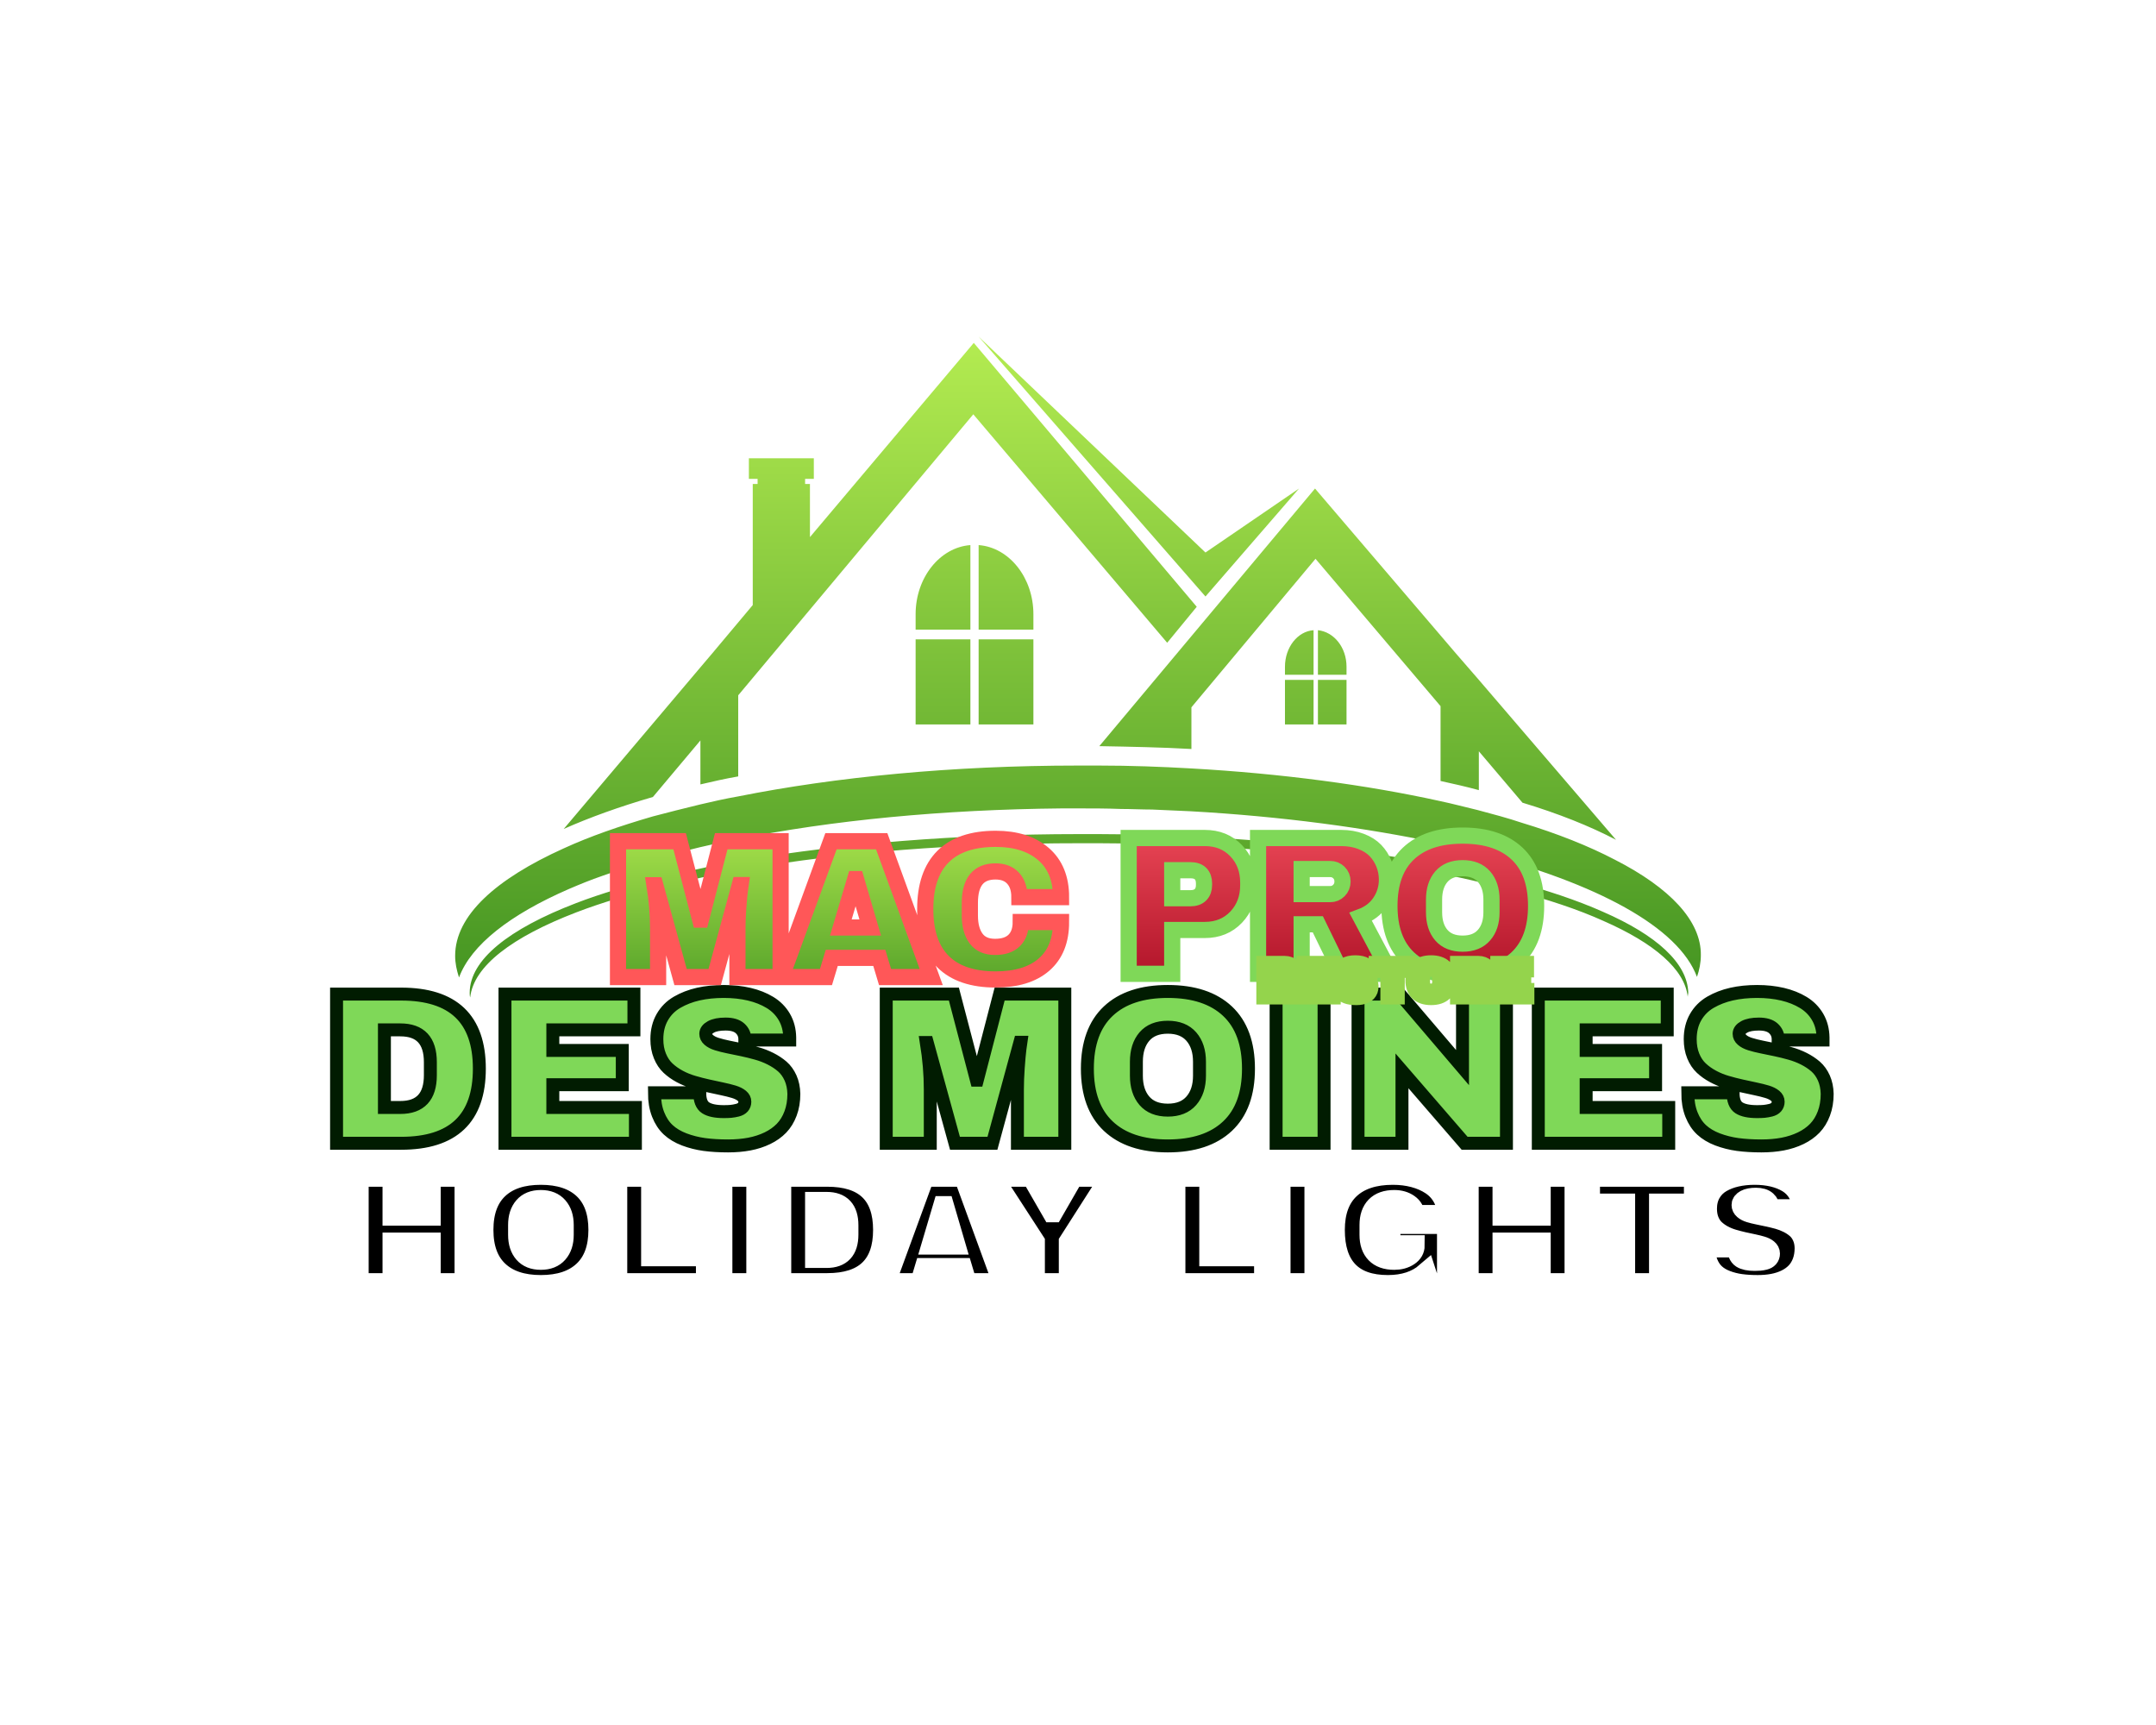 <?xml version="1.0" encoding="UTF-8" standalone="no" ?>
<!DOCTYPE svg PUBLIC "-//W3C//DTD SVG 1.1//EN" "http://www.w3.org/Graphics/SVG/1.1/DTD/svg11.dtd">
<svg xmlns="http://www.w3.org/2000/svg" xmlns:xlink="http://www.w3.org/1999/xlink" version="1.1" width="1280" height="1024" viewBox="0 0 1280 1024" xml:space="preserve">
<desc>Created with Fabric.js 5.3.0</desc>
<defs>
</defs>
<g transform="matrix(1 0 0 1 640 512)" id="background-logo"  >
<rect style="stroke: none; stroke-width: 0; stroke-dasharray: none; stroke-linecap: butt; stroke-dashoffset: 0; stroke-linejoin: miter; stroke-miterlimit: 4; fill: rgb(255,255,255); fill-opacity: 0; fill-rule: nonzero; opacity: 1;"  paint-order="stroke"  x="-640" y="-512" rx="0" ry="0" width="1280" height="1024" />
</g>
<g transform="matrix(1.921 0 0 1.921 642.298 634.402)" id="tagline-49894d60-e5cd-4bd0-a9f0-5dc500512495-logo"  >
<g style=""  paint-order="stroke"   >
		<g transform="matrix(1 0 0 1 0 0)" id="tagline-49894d60-e5cd-4bd0-a9f0-5dc500512495-logo-path-0"  >
<path style="stroke: rgb(1,28,1); stroke-width: 4; stroke-dasharray: none; stroke-linecap: butt; stroke-dashoffset: 0; stroke-linejoin: miter; stroke-miterlimit: 4; fill: rgb(127,216,88); fill-rule: nonzero; opacity: 1;"  paint-order="stroke"  transform=" translate(-235.31, 23.045)" d="M 24.93 0 L 4.97 0 L 4.97 -46.1 L 24.93 -46.1 Q 49.1 -46.1 49.1 -23.06 L 49.1 -23.06 Q 49.1 0 24.93 0 L 24.93 0 Z M 19.76 -35.04 L 19.76 -11.06 L 24.67 -11.06 Q 33.96 -11.06 33.96 -21.04 L 33.96 -21.04 L 33.96 -25.06 Q 33.96 -35.04 24.67 -35.04 L 24.67 -35.04 L 19.76 -35.04 Z M 97.33 0 L 57.02 0 L 57.02 -46.1 L 96.87 -46.1 L 96.87 -35.04 L 71.81 -35.04 L 71.81 -28.69 L 93.27 -28.69 L 93.27 -18.09 L 71.81 -18.09 L 71.81 -11.06 L 97.33 -11.06 L 97.33 0 Z M 103.21 -15.6 L 103.21 -15.6 L 117.21 -15.6 Q 117.21 -12.14 119.03 -10.96 Q 120.85 -9.78 124.64 -9.78 L 124.64 -9.78 Q 125.92 -9.78 126.83 -9.86 Q 127.75 -9.95 128.86 -10.22 Q 129.97 -10.5 130.56 -11.17 Q 131.15 -11.84 131.15 -12.86 L 131.15 -12.86 Q 131.15 -13.9 130.22 -14.67 Q 129.29 -15.44 127.72 -15.92 Q 126.15 -16.39 124.1 -16.82 Q 122.06 -17.24 119.8 -17.75 Q 117.54 -18.25 115.3 -18.91 Q 113.06 -19.56 111.01 -20.66 Q 108.97 -21.76 107.4 -23.23 Q 105.83 -24.7 104.9 -26.99 Q 103.96 -29.28 103.96 -32.16 L 103.96 -32.16 Q 103.96 -36.05 105.63 -38.96 Q 107.3 -41.88 110.23 -43.58 Q 113.16 -45.28 116.77 -46.1 Q 120.39 -46.91 124.64 -46.91 Q 128.89 -46.91 132.51 -46.06 Q 136.12 -45.21 138.92 -43.51 Q 141.72 -41.81 143.34 -39.05 Q 144.96 -36.28 145.02 -32.68 L 145.02 -32.68 L 145.02 -31.9 L 131.15 -31.9 L 131.15 -32.16 Q 131.15 -34.15 129.68 -35.5 Q 128.21 -36.84 125.2 -36.84 L 125.2 -36.84 Q 122.28 -36.84 120.68 -35.97 Q 119.08 -35.1 119.08 -33.83 L 119.08 -33.83 Q 119.08 -32.75 119.99 -31.95 Q 120.91 -31.14 122.48 -30.65 Q 124.05 -30.16 126.06 -29.75 Q 128.08 -29.35 130.32 -28.87 Q 132.56 -28.4 134.8 -27.77 Q 137.04 -27.15 139.08 -26.12 Q 141.13 -25.09 142.72 -23.72 Q 144.3 -22.34 145.27 -20.19 Q 146.23 -18.03 146.3 -15.28 L 146.3 -15.28 Q 146.3 -11.91 145.28 -9.21 Q 144.27 -6.51 142.49 -4.66 Q 140.7 -2.81 138.14 -1.57 Q 135.57 -0.33 132.54 0.25 Q 129.51 0.82 125.98 0.82 L 125.98 0.82 Q 121.89 0.82 118.64 0.38 Q 115.38 -0.07 112.42 -1.19 Q 109.46 -2.32 107.48 -4.15 Q 105.5 -5.99 104.36 -8.88 Q 103.21 -11.78 103.21 -15.6 Z M 188.46 0 L 174.85 0 L 174.85 -46.1 L 195.76 -46.1 L 202.73 -19.5 L 202.99 -19.5 L 209.89 -46.1 L 230.04 -46.1 L 230.04 0 L 215.39 0 L 215.39 -16.62 Q 215.39 -19.73 215.65 -23.37 Q 215.91 -27.02 216.17 -29.12 L 216.17 -29.12 L 216.47 -31.21 L 216.17 -31.21 L 207.67 0 L 196.09 0 L 187.52 -31.14 L 187.25 -31.14 Q 188.46 -23.59 188.46 -16.62 L 188.46 -16.62 L 188.46 0 Z M 243.49 -5.28 Q 237.01 -11.38 237.01 -23.06 Q 237.01 -34.74 243.47 -40.83 Q 249.93 -46.91 261.87 -46.91 Q 273.82 -46.91 280.31 -40.83 Q 286.8 -34.74 286.8 -23.06 Q 286.8 -11.38 280.31 -5.28 Q 273.82 0.82 261.87 0.82 L 261.87 0.82 Q 249.97 0.82 243.49 -5.28 Z M 252.16 -25.19 L 252.16 -20.9 Q 252.16 -16 254.64 -13.12 Q 257.13 -10.24 261.87 -10.24 Q 266.62 -10.24 269.14 -13.14 Q 271.66 -16.03 271.66 -20.9 L 271.66 -20.9 L 271.66 -25.19 Q 271.66 -30.06 269.14 -32.96 Q 266.62 -35.86 261.87 -35.86 Q 257.13 -35.86 254.64 -32.98 Q 252.16 -30.1 252.16 -25.19 L 252.16 -25.19 Z M 310.16 0 L 295.34 0 L 295.34 -46.1 L 310.16 -46.1 L 310.16 0 Z M 334.24 0 L 320.66 0 L 320.66 -46.1 L 333.58 -46.1 L 352.95 -23.39 L 352.95 -46.1 L 366.53 -46.1 L 366.53 0 L 353.6 0 L 334.24 -22.38 L 334.24 0 Z M 416.68 0 L 376.37 0 L 376.37 -46.1 L 416.22 -46.1 L 416.22 -35.04 L 391.16 -35.04 L 391.16 -28.69 L 412.62 -28.69 L 412.62 -18.09 L 391.16 -18.09 L 391.16 -11.06 L 416.68 -11.06 L 416.68 0 Z M 422.56 -15.6 L 422.56 -15.6 L 436.57 -15.6 Q 436.57 -12.14 438.38 -10.96 Q 440.2 -9.78 443.99 -9.78 L 443.99 -9.78 Q 445.27 -9.78 446.18 -9.86 Q 447.1 -9.95 448.21 -10.22 Q 449.32 -10.5 449.91 -11.17 Q 450.5 -11.84 450.5 -12.86 L 450.5 -12.86 Q 450.5 -13.9 449.57 -14.67 Q 448.64 -15.44 447.07 -15.92 Q 445.5 -16.39 443.45 -16.82 Q 441.41 -17.24 439.15 -17.75 Q 436.89 -18.25 434.65 -18.91 Q 432.41 -19.56 430.37 -20.66 Q 428.32 -21.76 426.75 -23.23 Q 425.18 -24.7 424.25 -26.99 Q 423.32 -29.28 423.32 -32.16 L 423.32 -32.16 Q 423.32 -36.05 424.98 -38.96 Q 426.65 -41.88 429.58 -43.58 Q 432.51 -45.28 436.12 -46.1 Q 439.74 -46.91 443.99 -46.91 Q 448.24 -46.91 451.86 -46.06 Q 455.47 -45.21 458.27 -43.51 Q 461.07 -41.81 462.69 -39.05 Q 464.31 -36.28 464.37 -32.68 L 464.37 -32.68 L 464.37 -31.9 L 450.5 -31.9 L 450.5 -32.16 Q 450.5 -34.15 449.03 -35.5 Q 447.56 -36.84 444.55 -36.84 L 444.55 -36.84 Q 441.64 -36.84 440.03 -35.97 Q 438.43 -35.1 438.43 -33.83 L 438.43 -33.83 Q 438.43 -32.75 439.35 -31.95 Q 440.26 -31.14 441.83 -30.65 Q 443.4 -30.16 445.41 -29.75 Q 447.43 -29.35 449.67 -28.87 Q 451.91 -28.4 454.15 -27.77 Q 456.39 -27.15 458.44 -26.12 Q 460.48 -25.09 462.07 -23.72 Q 463.65 -22.34 464.62 -20.19 Q 465.58 -18.03 465.65 -15.28 L 465.65 -15.28 Q 465.65 -11.91 464.63 -9.21 Q 463.62 -6.51 461.84 -4.66 Q 460.05 -2.81 457.49 -1.57 Q 454.92 -0.33 451.89 0.25 Q 448.87 0.82 445.33 0.82 L 445.33 0.82 Q 441.24 0.82 437.99 0.38 Q 434.73 -0.07 431.77 -1.19 Q 428.81 -2.32 426.83 -4.15 Q 424.85 -5.99 423.71 -8.88 Q 422.56 -11.78 422.56 -15.6 Z" stroke-linecap="round" />
</g>
</g>
</g>
<g transform="matrix(1.921 0 0 1.921 640 395.966)" id="logo-logo"  >
<g style=""  paint-order="stroke"   >
		<g transform="matrix(1.498 0 0 1.765 0 2.842171e-14)"  >
<linearGradient id="SVGID_2_1_1_1_1_1_1_1_196079" gradientUnits="userSpaceOnUse" gradientTransform="matrix(1 0 0 1 15.4 86.2)"  x1="0" y1="0" x2="0" y2="116">
<stop offset="0%" style="stop-color:rgb(180,236,81);stop-opacity: 1"/>
<stop offset="100%" style="stop-color:rgb(66,147,33);stop-opacity: 1"/>
</linearGradient>
<path style="stroke: none; stroke-width: 1; stroke-dasharray: none; stroke-linecap: butt; stroke-dashoffset: 0; stroke-linejoin: miter; stroke-miterlimit: 4; fill: url(#SVGID_2_1_1_1_1_1_1_1_196079); fill-rule: nonzero; opacity: 1;"  paint-order="stroke"  transform=" translate(-143.901, -144.05)" d="M 123.4 122.7 C 129.7 123.1 134.7 128.4 134.7 134.8 L 134.7 137.5 L 123.4 137.5 L 123.4 122.7 z M 121.7 137.5 L 121.7 122.7 C 115.4 123.1 110.4 128.4 110.4 134.8 L 110.4 137.5 L 121.7 137.5 z M 123.4 139.2 L 123.4 154.1 L 134.7 154.1 L 134.7 139.2 L 123.4 139.2 z M 121.7 139.2 L 110.4 139.2 L 110.4 154.1 L 121.7 154.1 L 121.7 139.2 z M 193.4 145.4 L 199.3 145.4 L 199.3 144 C 199.3 140.6 196.7 137.9 193.4 137.6 L 193.4 145.4 z M 192.5 145.4 L 192.5 137.6 C 189.2 137.8 186.6 140.6 186.6 144 L 186.6 145.4 L 192.5 145.4 z M 193.4 146.3 L 193.4 154.1 L 199.3 154.1 L 199.3 146.3 L 193.4 146.3 z M 192.5 146.3 L 186.6 146.3 L 186.6 154.1 L 192.5 154.1 L 192.5 146.3 z M 122.4 87.3 L 88.6 121.3 L 88.6 112 L 87.6 112 L 87.6 111.1 L 89.4 111.1 L 89.4 107.5 L 76 107.5 L 76 111.1 L 77.8 111.1 L 77.8 112 L 76.8 112 L 76.8 133.2 L 68.4 141.7 L 66 144.1 L 37.8 172.4 C 43.1 170.4 49.3 168.5 56.2 166.8 L 66 156.9 L 66 164.6 C 68.5 164.1 71.1 163.6 73.8 163.2 L 73.8 149 L 122.3 99.8 L 162.3 139.8 L 168.4 133.5 L 122.4 87.3 z M 226.4 146.1 L 221.9 141.7 L 192.8 112.8 L 148.3 157.9 C 154.7 158 161.1 158.1 167.3 158.4 L 167.3 151.1 L 192.9 125.1 L 218.7 150.9 L 218.7 164 C 221.4 164.5 224 165 226.6 165.6 L 226.6 158.8 L 235.6 167.8 C 243 169.7 249.5 171.9 254.9 174.3 L 226.4 146.1 z M 123.4 86.2 L 170.2 131.7 L 189.5 112.8 L 170.2 124 L 123.4 86.2 z M 254.7 177.8 C 249.3 175.4 242.8 173.2 235.4 171.3 C 232.6 170.5 229.5 169.8 226.4 169.1 C 223.9 168.6 221.3 168 218.5 167.5 C 203.5 164.7 186 162.7 167.2 161.8 C 161 161.5 154.7 161.3 148.2 161.3 C 146.8 161.3 145.4 161.3 143.9 161.3 C 118 161.3 93.9 163.3 73.8 166.7 C 71.1 167.1 68.5 167.6 66 168.1 C 62.6 168.8 59.3 169.5 56.2 170.2 C 49.3 171.9 43.2 173.7 37.8 175.8 C 23.7 181.2 15.4 187.6 15.4 194.6 C 15.4 195.9 15.7 197.1 16.2 198.4 C 18.7 192.7 26.7 187.4 38.9 182.9 C 41.1 182.1 43.4 181.3 45.8 180.6 C 51.8 178.8 58.6 177.1 65.9 175.6 C 68.4 175.1 71 174.6 73.7 174.2 C 93 170.9 115.9 169 140.6 168.8 C 141.7 168.8 142.8 168.8 143.8 168.8 C 146.8 168.8 149.8 168.8 152.8 168.9 C 154.9 168.9 157.1 169 159.2 169 C 161.9 169.1 164.5 169.2 167.1 169.3 C 186 170.2 203.4 172.2 218.4 174.9 C 221.1 175.4 223.7 175.9 226.3 176.5 C 251 181.9 267.8 189.6 271.6 198.3 C 272.1 197.1 272.4 195.8 272.4 194.5 C 272.5 188.5 266 182.7 254.7 177.8 z M 252.2 186.9 C 246.9 184.9 240.6 183.1 233.4 181.5 C 230.6 180.9 227.7 180.3 224.6 179.7 C 222.1 179.2 219.6 178.8 216.9 178.4 C 202.2 176.1 185.2 174.4 166.7 173.7 C 160.7 173.5 154.5 173.3 148.2 173.3 C 146.8 173.3 145.4 173.3 144 173.3 C 118.7 173.3 95.2 175 75.5 177.8 C 72.9 178.2 70.3 178.6 67.8 179 C 64.5 179.6 61.3 180.2 58.2 180.8 C 51.5 182.2 45.5 183.7 40.3 185.4 C 26.5 189.9 18.4 195.3 18.4 201.1 C 18.4 201.3 18.4 201.6 18.5 201.9 C 19.2 196.4 27.2 191.3 40.4 187 C 45.6 185.3 51.6 183.8 58.3 182.4 C 61.4 181.8 64.6 181.2 67.9 180.6 C 70.4 180.2 72.9 179.8 75.6 179.4 C 95.3 176.5 118.9 174.9 144.1 174.9 C 145.5 174.9 146.9 174.9 148.3 174.9 C 154.6 174.9 160.8 175.1 166.8 175.3 C 185.3 176 202.3 177.7 217 180 C 219.6 180.4 222.2 180.8 224.7 181.3 C 227.8 181.9 230.7 182.5 233.5 183.1 C 240.7 184.7 247.1 186.5 252.3 188.5 C 262.8 192.4 269.1 197 269.7 201.8 C 269.7 201.5 269.8 201.3 269.8 201 C 269.6 195.9 263.3 191 252.2 186.9 z" stroke-linecap="round" />
</g>
</g>
</g>
<g transform="matrix(1.921 0 0 1.921 515.71 537.766)" id="text-logo"  >
<g style=""  paint-order="stroke"   >
		<g transform="matrix(1 0 0 1 0 0)" id="text-logo-path-0"  >
<linearGradient id="SVGID_196080" gradientUnits="userSpaceOnUse" gradientTransform="matrix(1 0 0 1 3.66 -42.71)"  x1="-3.631" y1="-10.916" x2="-3.631" y2="58.084">
<stop offset="0%" style="stop-color:rgb(180,236,81);stop-opacity: 1"/>
<stop offset="100%" style="stop-color:rgb(66,147,33);stop-opacity: 1"/>
</linearGradient>
<filter id="SVGID_196069" y="-56.824%" height="213.648%" x="-37.528%" width="175.057%" >
	<feGaussianBlur in="SourceAlpha" stdDeviation="7.5"></feGaussianBlur>
	<feOffset dx="-9" dy="1" result="oBlur" ></feOffset>
	<feFlood flood-color="rgb(0,0,0)" flood-opacity="1"/>
	<feComposite in2="oBlur" operator="in" />
	<feMerge>
		<feMergeNode></feMergeNode>
		<feMergeNode in="SourceGraphic"></feMergeNode>
	</feMerge>
</filter>
<path style="stroke: rgb(255,87,88); stroke-width: 5; stroke-dasharray: none; stroke-linecap: butt; stroke-dashoffset: 0; stroke-linejoin: miter; stroke-miterlimit: 4; fill: url(#SVGID_196080); fill-rule: nonzero; opacity: 1;filter: url(#SVGID_196069);"  paint-order="stroke"  transform=" translate(-72.12, 20.985)" d="M 16.05 0 L 3.66 0 L 3.66 -41.97 L 22.7 -41.97 L 29.04 -17.75 L 29.28 -17.75 L 35.56 -41.97 L 53.91 -41.97 L 53.91 0 L 40.57 0 L 40.57 -15.13 Q 40.57 -17.96 40.81 -21.28 Q 41.04 -24.6 41.28 -26.51 L 41.28 -26.51 L 41.55 -28.42 L 41.28 -28.42 L 33.54 0 L 22.99 0 L 15.19 -28.36 L 14.95 -28.36 Q 16.05 -21.48 16.05 -15.13 L 16.05 -15.13 L 16.05 0 Z M 67.93 0 L 54.14 0 L 69.48 -41.97 L 85.15 -41.97 L 100.46 0 L 86.19 0 L 84.41 -5.93 L 69.72 -5.93 L 67.93 0 Z M 76.96 -30.26 L 72.52 -15.31 L 81.61 -15.31 L 77.23 -30.26 L 76.96 -30.26 Z M 104.12 -4.75 Q 98.61 -10.25 98.61 -21 Q 98.61 -31.75 104.12 -37.23 Q 109.63 -42.71 120.38 -42.71 L 120.38 -42.71 Q 129.7 -42.71 135.14 -38.02 Q 140.58 -33.33 140.58 -24.69 L 140.58 -24.69 L 127.71 -24.69 Q 127.71 -28.39 125.79 -30.51 Q 123.87 -32.64 120.32 -32.64 L 120.32 -32.64 Q 112.4 -32.64 112.4 -22.93 L 112.4 -22.93 L 112.4 -19.03 Q 112.4 -14.51 114.32 -11.91 Q 116.24 -9.32 120.2 -9.32 L 120.2 -9.32 Q 124.1 -9.32 126.12 -11.33 Q 128.13 -13.34 128.13 -17.01 L 128.13 -17.01 L 140.58 -17.01 Q 140.58 -8.4 135.3 -3.83 Q 130.03 0.74 120.38 0.74 L 120.38 0.74 Q 109.63 0.74 104.12 -4.75 Z" stroke-linecap="round" />
</g>
</g>
</g>
<g transform="matrix(1.921 0 0 1.921 779.501 537.766)" id="tagline-858cd691-a937-462e-a00a-13af2f01cc16-logo"  >
<g style=""  paint-order="stroke"   >
		<g transform="matrix(1 0 0 1 0 0)" id="tagline-858cd691-a937-462e-a00a-13af2f01cc16-logo-path-0"  >
<linearGradient id="SVGID_196081" gradientUnits="userSpaceOnUse" gradientTransform="matrix(1 0 0 1 4.53 -42.71)"  x1="-4.526" y1="-10.916" x2="-4.526" y2="58.084">
<stop offset="0%" style="stop-color:rgb(245,81,95);stop-opacity: 1"/>
<stop offset="100%" style="stop-color:rgb(159,4,27);stop-opacity: 1"/>
</linearGradient>
<filter id="SVGID_196073" y="-36.11%" height="172.221%" x="-30.324%" width="160.648%" >
	<feGaussianBlur in="SourceAlpha" stdDeviation="3.5"></feGaussianBlur>
	<feOffset dx="6" dy="0" result="oBlur" ></feOffset>
	<feFlood flood-color="rgb(0,0,0)" flood-opacity="1"/>
	<feComposite in2="oBlur" operator="in" />
	<feMerge>
		<feMergeNode></feMergeNode>
		<feMergeNode in="SourceGraphic"></feMergeNode>
	</feMerge>
</filter>
<path style="stroke: rgb(127,216,88); stroke-width: 5; stroke-dasharray: none; stroke-linecap: butt; stroke-dashoffset: 0; stroke-linejoin: miter; stroke-miterlimit: 4; fill: url(#SVGID_196081); fill-rule: nonzero; opacity: 1;filter: url(#SVGID_196073);"  paint-order="stroke"  transform=" translate(-67.49, 20.985)" d="M 17.99 0 L 4.53 0 L 4.53 -41.97 L 28.06 -41.97 Q 33.96 -41.97 37.72 -38.07 Q 41.49 -34.16 41.49 -28.18 L 41.49 -28.18 L 41.49 -27.4 Q 41.49 -21.42 37.72 -17.48 Q 33.96 -13.55 28.06 -13.55 L 28.06 -13.55 L 17.99 -13.55 L 17.99 0 Z M 17.99 -32.02 L 17.99 -23.35 L 23.56 -23.35 Q 25.65 -23.35 26.73 -24.44 Q 27.82 -25.53 27.82 -27.46 L 27.82 -27.46 L 27.82 -27.94 Q 27.82 -29.87 26.76 -30.95 Q 25.7 -32.02 23.56 -32.02 L 23.56 -32.02 L 17.99 -32.02 Z M 57.99 0 L 44.52 0 L 44.52 -41.97 L 70.2 -41.97 Q 73.59 -41.97 76.33 -40.92 Q 79.07 -39.88 80.79 -38.1 Q 82.5 -36.31 83.42 -34 Q 84.35 -31.69 84.35 -29.1 L 84.35 -29.1 Q 84.35 -25.29 82.26 -22.16 Q 80.18 -19.03 76.24 -17.57 L 76.24 -17.57 L 85.57 0 L 70.44 0 L 62.99 -15.31 L 57.99 -15.31 L 57.99 0 Z M 57.99 -32.38 L 57.99 -24.63 L 66.83 -24.63 Q 68.41 -24.63 69.51 -25.75 Q 70.62 -26.87 70.62 -28.53 Q 70.62 -30.2 69.51 -31.29 Q 68.41 -32.38 66.83 -32.38 L 66.83 -32.38 L 57.99 -32.38 Z M 91.01 -4.81 Q 85.12 -10.37 85.12 -21 Q 85.12 -31.63 91 -37.17 Q 96.88 -42.71 107.75 -42.71 Q 118.62 -42.71 124.54 -37.17 Q 130.45 -31.63 130.45 -21 Q 130.45 -10.37 124.54 -4.81 Q 118.62 0.74 107.75 0.74 L 107.75 0.74 Q 96.91 0.74 91.01 -4.81 Z M 98.91 -22.93 L 98.91 -19.03 Q 98.91 -14.56 101.17 -11.94 Q 103.43 -9.32 107.75 -9.32 Q 112.07 -9.32 114.36 -11.96 Q 116.66 -14.59 116.66 -19.03 L 116.66 -19.03 L 116.66 -22.93 Q 116.66 -27.37 114.36 -30.01 Q 112.07 -32.64 107.75 -32.64 Q 103.43 -32.64 101.17 -30.02 Q 98.91 -27.4 98.91 -22.93 L 98.91 -22.93 Z" stroke-linecap="round" />
</g>
</g>
</g>
<g transform="matrix(1.921 0 0 1.921 826.492 576.1)" id="tagline-c92b7e46-136f-4f7d-876e-545f880e1b66-logo"  >
<g style=""  paint-order="stroke"   >
		<g transform="matrix(1 0 0 1 0 0)" id="tagline-c92b7e46-136f-4f7d-876e-545f880e1b66-logo-path-0"  >
<linearGradient id="SVGID_196082" gradientUnits="userSpaceOnUse" gradientTransform="matrix(1 0 0 1 1.19 -11.2)"  x1="-1.173" y1="-2.863" x2="-1.173" y2="15.137">
<stop offset="0%" style="stop-color:rgb(245,81,95);stop-opacity: 1"/>
<stop offset="100%" style="stop-color:rgb(159,4,27);stop-opacity: 1"/>
</linearGradient>
<filter id="SVGID_196076" y="-81.404%" height="262.807%" x="-26.103%" width="152.206%" >
	<feGaussianBlur in="SourceAlpha" stdDeviation="2"></feGaussianBlur>
	<feOffset dx="1" dy="3" result="oBlur" ></feOffset>
	<feFlood flood-color="rgb(84,84,85)" flood-opacity="1"/>
	<feComposite in2="oBlur" operator="in" />
	<feMerge>
		<feMergeNode></feMergeNode>
		<feMergeNode in="SourceGraphic"></feMergeNode>
	</feMerge>
</filter>
<path style="stroke: rgb(148,212,76); stroke-width: 4; stroke-dasharray: none; stroke-linecap: butt; stroke-dashoffset: 0; stroke-linejoin: miter; stroke-miterlimit: 4; fill: url(#SVGID_196082); fill-rule: nonzero; opacity: 1;filter: url(#SVGID_196076);"  paint-order="stroke"  transform=" translate(-42.155, 5.5)" d="M 4.72 0 L 1.19 0 L 1.19 -11.01 L 7.92 -11.01 Q 8.81 -11.01 9.53 -10.73 Q 10.25 -10.46 10.7 -9.99 Q 11.15 -9.52 11.39 -8.92 Q 11.63 -8.31 11.63 -7.63 L 11.63 -7.63 Q 11.63 -6.63 11.09 -5.81 Q 10.54 -4.99 9.51 -4.61 L 9.51 -4.61 L 11.95 0 L 7.98 0 L 6.03 -4.02 L 4.72 -4.02 L 4.72 0 Z M 4.72 -8.49 L 4.72 -6.46 L 7.04 -6.46 Q 7.45 -6.46 7.74 -6.75 Q 8.03 -7.05 8.03 -7.48 Q 8.03 -7.92 7.74 -8.21 Q 7.45 -8.49 7.04 -8.49 L 7.04 -8.49 L 4.72 -8.49 Z M 23.26 0 L 13.63 0 L 13.63 -11.01 L 23.15 -11.01 L 23.15 -8.37 L 17.16 -8.37 L 17.16 -6.85 L 22.29 -6.85 L 22.29 -4.32 L 17.16 -4.32 L 17.16 -2.64 L 23.26 -2.64 L 23.26 0 Z M 24.68 -3.73 L 24.68 -3.73 L 28.02 -3.73 Q 28.02 -2.9 28.46 -2.62 Q 28.89 -2.34 29.8 -2.34 L 29.8 -2.34 Q 30.1 -2.34 30.32 -2.36 Q 30.54 -2.38 30.8 -2.44 Q 31.07 -2.51 31.21 -2.67 Q 31.35 -2.83 31.35 -3.07 L 31.35 -3.07 Q 31.35 -3.32 31.13 -3.5 Q 30.91 -3.69 30.53 -3.8 Q 30.16 -3.91 29.67 -4.02 Q 29.18 -4.12 28.64 -4.24 Q 28.1 -4.36 27.57 -4.52 Q 27.03 -4.67 26.54 -4.93 Q 26.05 -5.2 25.68 -5.55 Q 25.3 -5.9 25.08 -6.45 Q 24.86 -6.99 24.86 -7.68 L 24.86 -7.68 Q 24.86 -8.61 25.26 -9.3 Q 25.66 -10 26.36 -10.41 Q 27.05 -10.81 27.92 -11.01 Q 28.78 -11.2 29.8 -11.2 Q 30.81 -11.2 31.68 -11 Q 32.54 -10.8 33.21 -10.39 Q 33.88 -9.98 34.26 -9.32 Q 34.65 -8.66 34.66 -7.8 L 34.66 -7.8 L 34.66 -7.62 L 31.35 -7.62 L 31.35 -7.68 Q 31.35 -8.16 31 -8.48 Q 30.65 -8.8 29.93 -8.8 L 29.93 -8.8 Q 29.23 -8.8 28.85 -8.59 Q 28.47 -8.38 28.47 -8.08 L 28.47 -8.08 Q 28.47 -7.82 28.69 -7.63 Q 28.91 -7.44 29.28 -7.32 Q 29.66 -7.2 30.14 -7.11 Q 30.62 -7.01 31.15 -6.89 Q 31.69 -6.78 32.22 -6.63 Q 32.76 -6.48 33.25 -6.24 Q 33.73 -5.99 34.11 -5.66 Q 34.49 -5.34 34.72 -4.82 Q 34.95 -4.3 34.97 -3.65 L 34.97 -3.65 Q 34.97 -2.84 34.73 -2.2 Q 34.48 -1.55 34.06 -1.11 Q 33.63 -0.67 33.02 -0.38 Q 32.41 -0.08 31.68 0.06 Q 30.96 0.2 30.12 0.2 L 30.12 0.2 Q 29.14 0.2 28.36 0.09 Q 27.59 -0.02 26.88 -0.29 Q 26.17 -0.55 25.7 -0.99 Q 25.23 -1.43 24.95 -2.12 Q 24.68 -2.81 24.68 -3.73 Z M 39.52 -8.2 L 35.91 -8.2 L 35.91 -11.01 L 46.66 -11.01 L 46.66 -8.2 L 43.06 -8.2 L 43.06 0 L 39.52 0 L 39.52 -8.2 Z M 48.8 -1.26 Q 47.26 -2.72 47.26 -5.51 Q 47.26 -8.3 48.8 -9.75 Q 50.34 -11.2 53.2 -11.2 Q 56.05 -11.2 57.6 -9.75 Q 59.15 -8.3 59.15 -5.51 Q 59.15 -2.72 57.6 -1.26 Q 56.05 0.2 53.2 0.2 L 53.2 0.2 Q 50.35 0.2 48.8 -1.26 Z M 50.88 -6.02 L 50.88 -4.99 Q 50.88 -3.82 51.47 -3.13 Q 52.06 -2.45 53.2 -2.45 Q 54.33 -2.45 54.93 -3.14 Q 55.53 -3.83 55.53 -4.99 L 55.53 -4.99 L 55.53 -6.02 Q 55.53 -7.18 54.93 -7.87 Q 54.33 -8.56 53.2 -8.56 Q 52.06 -8.56 51.47 -7.88 Q 50.88 -7.19 50.88 -6.02 L 50.88 -6.02 Z M 64.58 0 L 61.05 0 L 61.05 -11.01 L 67.78 -11.01 Q 68.67 -11.01 69.39 -10.73 Q 70.11 -10.46 70.56 -9.99 Q 71.01 -9.52 71.25 -8.92 Q 71.49 -8.31 71.49 -7.63 L 71.49 -7.63 Q 71.49 -6.63 70.95 -5.81 Q 70.4 -4.99 69.37 -4.61 L 69.37 -4.61 L 71.81 0 L 67.84 0 L 65.89 -4.02 L 64.58 -4.02 L 64.58 0 Z M 64.58 -8.49 L 64.58 -6.46 L 66.9 -6.46 Q 67.31 -6.46 67.6 -6.75 Q 67.89 -7.05 67.89 -7.48 Q 67.89 -7.92 67.6 -8.21 Q 67.31 -8.49 66.9 -8.49 L 66.9 -8.49 L 64.58 -8.49 Z M 83.12 0 L 73.49 0 L 73.49 -11.01 L 83.01 -11.01 L 83.01 -8.37 L 77.02 -8.37 L 77.02 -6.85 L 82.15 -6.85 L 82.15 -4.32 L 77.02 -4.32 L 77.02 -2.64 L 83.12 -2.64 L 83.12 0 Z" stroke-linecap="round" />
</g>
</g>
</g>
<g transform="matrix(1.921 0 0 1.921 642.166 730.117)" id="tagline-5431df3e-a1fa-4820-8c2e-8118e48ace4a-logo"  >
<g style=""  paint-order="stroke"   >
		<g transform="matrix(1 0 0 1 0 0)" id="tagline-5431df3e-a1fa-4820-8c2e-8118e48ace4a-logo-path-0"  >
<filter id="SVGID_196078" y="-78.48%" height="256.959%" x="-24.474%" width="148.948%" >
	<feGaussianBlur in="SourceAlpha" stdDeviation="10"></feGaussianBlur>
	<feOffset dx="0" dy="0" result="oBlur" ></feOffset>
	<feFlood flood-color="rgb(0,0,0)" flood-opacity="1"/>
	<feComposite in2="oBlur" operator="in" />
	<feMerge>
		<feMergeNode></feMergeNode>
		<feMergeNode in="SourceGraphic"></feMergeNode>
	</feMerge>
</filter>
<path style="stroke: rgb(255,255,255); stroke-width: 6.316; stroke-dasharray: none; stroke-linecap: butt; stroke-dashoffset: 0; stroke-linejoin: miter; stroke-miterlimit: 4; fill: rgb(0,0,0); fill-rule: nonzero; opacity: 1;filter: url(#SVGID_196078);"  paint-order="stroke"  transform=" translate(-227.07, 16.51)" d="M 14.16 0 L 3.56 0 L 3.56 -33.02 L 14.16 -33.02 L 14.16 -20.98 L 25.83 -20.98 L 25.83 -33.02 L 36.42 -33.02 L 36.42 0 L 25.83 0 L 25.83 -12.54 L 14.16 -12.54 L 14.16 0 Z M 46.76 -3.79 Q 42.12 -8.16 42.12 -16.52 Q 42.12 -24.89 46.75 -29.25 Q 51.37 -33.61 59.93 -33.61 Q 68.48 -33.61 73.14 -29.25 Q 77.79 -24.89 77.79 -16.52 Q 77.79 -8.16 73.14 -3.79 Q 68.48 0.59 59.93 0.59 L 59.93 0.59 Q 51.4 0.59 46.76 -3.79 Z M 52.97 -18.05 L 52.97 -14.98 Q 52.97 -11.46 54.75 -9.4 Q 56.53 -7.34 59.93 -7.34 Q 63.33 -7.34 65.13 -9.41 Q 66.94 -11.48 66.94 -14.98 L 66.94 -14.98 L 66.94 -18.05 Q 66.94 -21.54 65.13 -23.61 Q 63.33 -25.69 59.93 -25.69 Q 56.53 -25.69 54.75 -23.62 Q 52.97 -21.56 52.97 -18.05 L 52.97 -18.05 Z M 111.02 0 L 83.48 0 L 83.48 -33.02 L 94.08 -33.02 L 94.08 -8.44 L 111.02 -8.44 L 111.02 0 Z M 126.59 0 L 115.97 0 L 115.97 -33.02 L 126.59 -33.02 L 126.59 0 Z M 148.45 0 L 134.16 0 L 134.16 -33.02 L 148.45 -33.02 Q 165.77 -33.02 165.77 -16.52 L 165.77 -16.52 Q 165.77 0 148.45 0 L 148.45 0 Z M 144.75 -25.1 L 144.75 -7.92 L 148.26 -7.92 Q 154.92 -7.92 154.92 -15.07 L 154.92 -15.07 L 154.92 -17.95 Q 154.92 -25.1 148.26 -25.1 L 148.26 -25.1 L 144.75 -25.1 Z M 177.19 0 L 166.33 0 L 178.41 -33.02 L 190.73 -33.02 L 202.78 0 L 191.55 0 L 190.15 -4.66 L 178.59 -4.66 L 177.19 0 Z M 184.29 -23.81 L 180.8 -12.05 L 187.94 -12.05 L 184.5 -23.81 L 184.29 -23.81 Z M 212.55 -12.82 L 199.45 -33.02 L 211.66 -33.02 L 217.99 -22.03 L 218.18 -22.03 L 224.51 -33.02 L 236.08 -33.02 L 223.17 -12.82 L 223.17 0 L 212.55 0 L 212.55 -12.82 Z M 283.52 0 L 255.98 0 L 255.98 -33.02 L 266.58 -33.02 L 266.58 -8.44 L 283.52 -8.44 L 283.52 0 Z M 299.08 0 L 288.47 0 L 288.47 -33.02 L 299.08 -33.02 L 299.08 0 Z M 305.25 -16.52 L 305.25 -16.52 Q 305.25 -24.89 309.92 -29.25 Q 314.6 -33.61 323.25 -33.61 L 323.25 -33.61 Q 326.76 -33.61 329.79 -32.8 Q 332.81 -31.99 335.12 -30.46 Q 337.43 -28.92 338.74 -26.51 Q 340.05 -24.09 340.05 -21.07 L 340.05 -21.07 L 329.93 -21.07 Q 329.93 -23.13 328.11 -24.41 Q 326.3 -25.69 323.69 -25.69 L 323.69 -25.69 Q 319.97 -25.69 318.03 -23.7 Q 316.1 -21.7 316.1 -18.05 L 316.1 -18.05 L 316.1 -14.98 Q 316.1 -11.32 318.03 -9.33 Q 319.97 -7.34 323.69 -7.34 L 323.69 -7.34 Q 326.27 -7.34 328.1 -8.55 Q 329.93 -9.77 329.93 -11.72 L 329.93 -11.72 L 322.43 -11.72 L 322.43 -18.42 L 340.05 -18.42 L 340.05 0 L 334.57 0 L 333.51 -3.26 Q 329.04 0.59 321.72 0.59 L 321.72 0.59 Q 313.5 0.59 309.37 -3.73 Q 305.25 -8.04 305.25 -16.52 Z M 357.21 0 L 346.62 0 L 346.62 -33.02 L 357.21 -33.02 L 357.21 -20.98 L 368.88 -20.98 L 368.88 -33.02 L 379.47 -33.02 L 379.47 0 L 368.88 0 L 368.88 -12.54 L 357.21 -12.54 L 357.21 0 Z M 394.97 -24.59 L 384.11 -24.59 L 384.11 -33.02 L 416.36 -33.02 L 416.36 -24.59 L 405.58 -24.59 L 405.58 0 L 394.97 0 L 394.97 -24.59 Z M 419.72 -11.18 L 419.72 -11.18 L 429.75 -11.18 Q 429.75 -8.7 431.05 -7.85 Q 432.35 -7.01 435.07 -7.01 L 435.07 -7.01 Q 435.98 -7.01 436.64 -7.07 Q 437.29 -7.12 438.09 -7.32 Q 438.89 -7.52 439.31 -8 Q 439.73 -8.48 439.73 -9.21 L 439.73 -9.21 Q 439.73 -9.96 439.06 -10.51 Q 438.4 -11.06 437.27 -11.4 Q 436.15 -11.74 434.68 -12.05 Q 433.22 -12.35 431.6 -12.71 Q 429.98 -13.08 428.38 -13.55 Q 426.77 -14.02 425.31 -14.8 Q 423.84 -15.59 422.72 -16.64 Q 421.59 -17.7 420.92 -19.34 Q 420.26 -20.98 420.26 -23.04 L 420.26 -23.04 Q 420.26 -25.83 421.45 -27.91 Q 422.65 -30 424.74 -31.22 Q 426.84 -32.44 429.43 -33.02 Q 432.02 -33.61 435.07 -33.61 Q 438.11 -33.61 440.7 -33 Q 443.29 -32.39 445.3 -31.17 Q 447.3 -29.95 448.46 -27.97 Q 449.62 -25.99 449.67 -23.41 L 449.67 -23.41 L 449.67 -22.85 L 439.73 -22.85 L 439.73 -23.04 Q 439.73 -24.47 438.68 -25.43 Q 437.62 -26.39 435.47 -26.39 L 435.47 -26.39 Q 433.38 -26.39 432.23 -25.77 Q 431.08 -25.15 431.08 -24.23 L 431.08 -24.23 Q 431.08 -23.46 431.74 -22.89 Q 432.4 -22.31 433.52 -21.96 Q 434.65 -21.61 436.09 -21.32 Q 437.53 -21.02 439.13 -20.68 Q 440.74 -20.34 442.35 -19.9 Q 443.95 -19.45 445.42 -18.71 Q 446.88 -17.98 448.02 -16.99 Q 449.15 -16.01 449.85 -14.46 Q 450.54 -12.91 450.58 -10.95 L 450.58 -10.95 Q 450.58 -8.53 449.86 -6.6 Q 449.13 -4.66 447.85 -3.34 Q 446.58 -2.02 444.74 -1.12 Q 442.9 -0.23 440.73 0.18 Q 438.56 0.59 436.03 0.59 L 436.03 0.59 Q 433.1 0.59 430.77 0.27 Q 428.44 -0.05 426.31 -0.86 Q 424.19 -1.66 422.77 -2.98 Q 421.36 -4.29 420.54 -6.36 Q 419.72 -8.44 419.72 -11.18 Z" stroke-linecap="round" />
</g>
</g>
</g>
</svg>